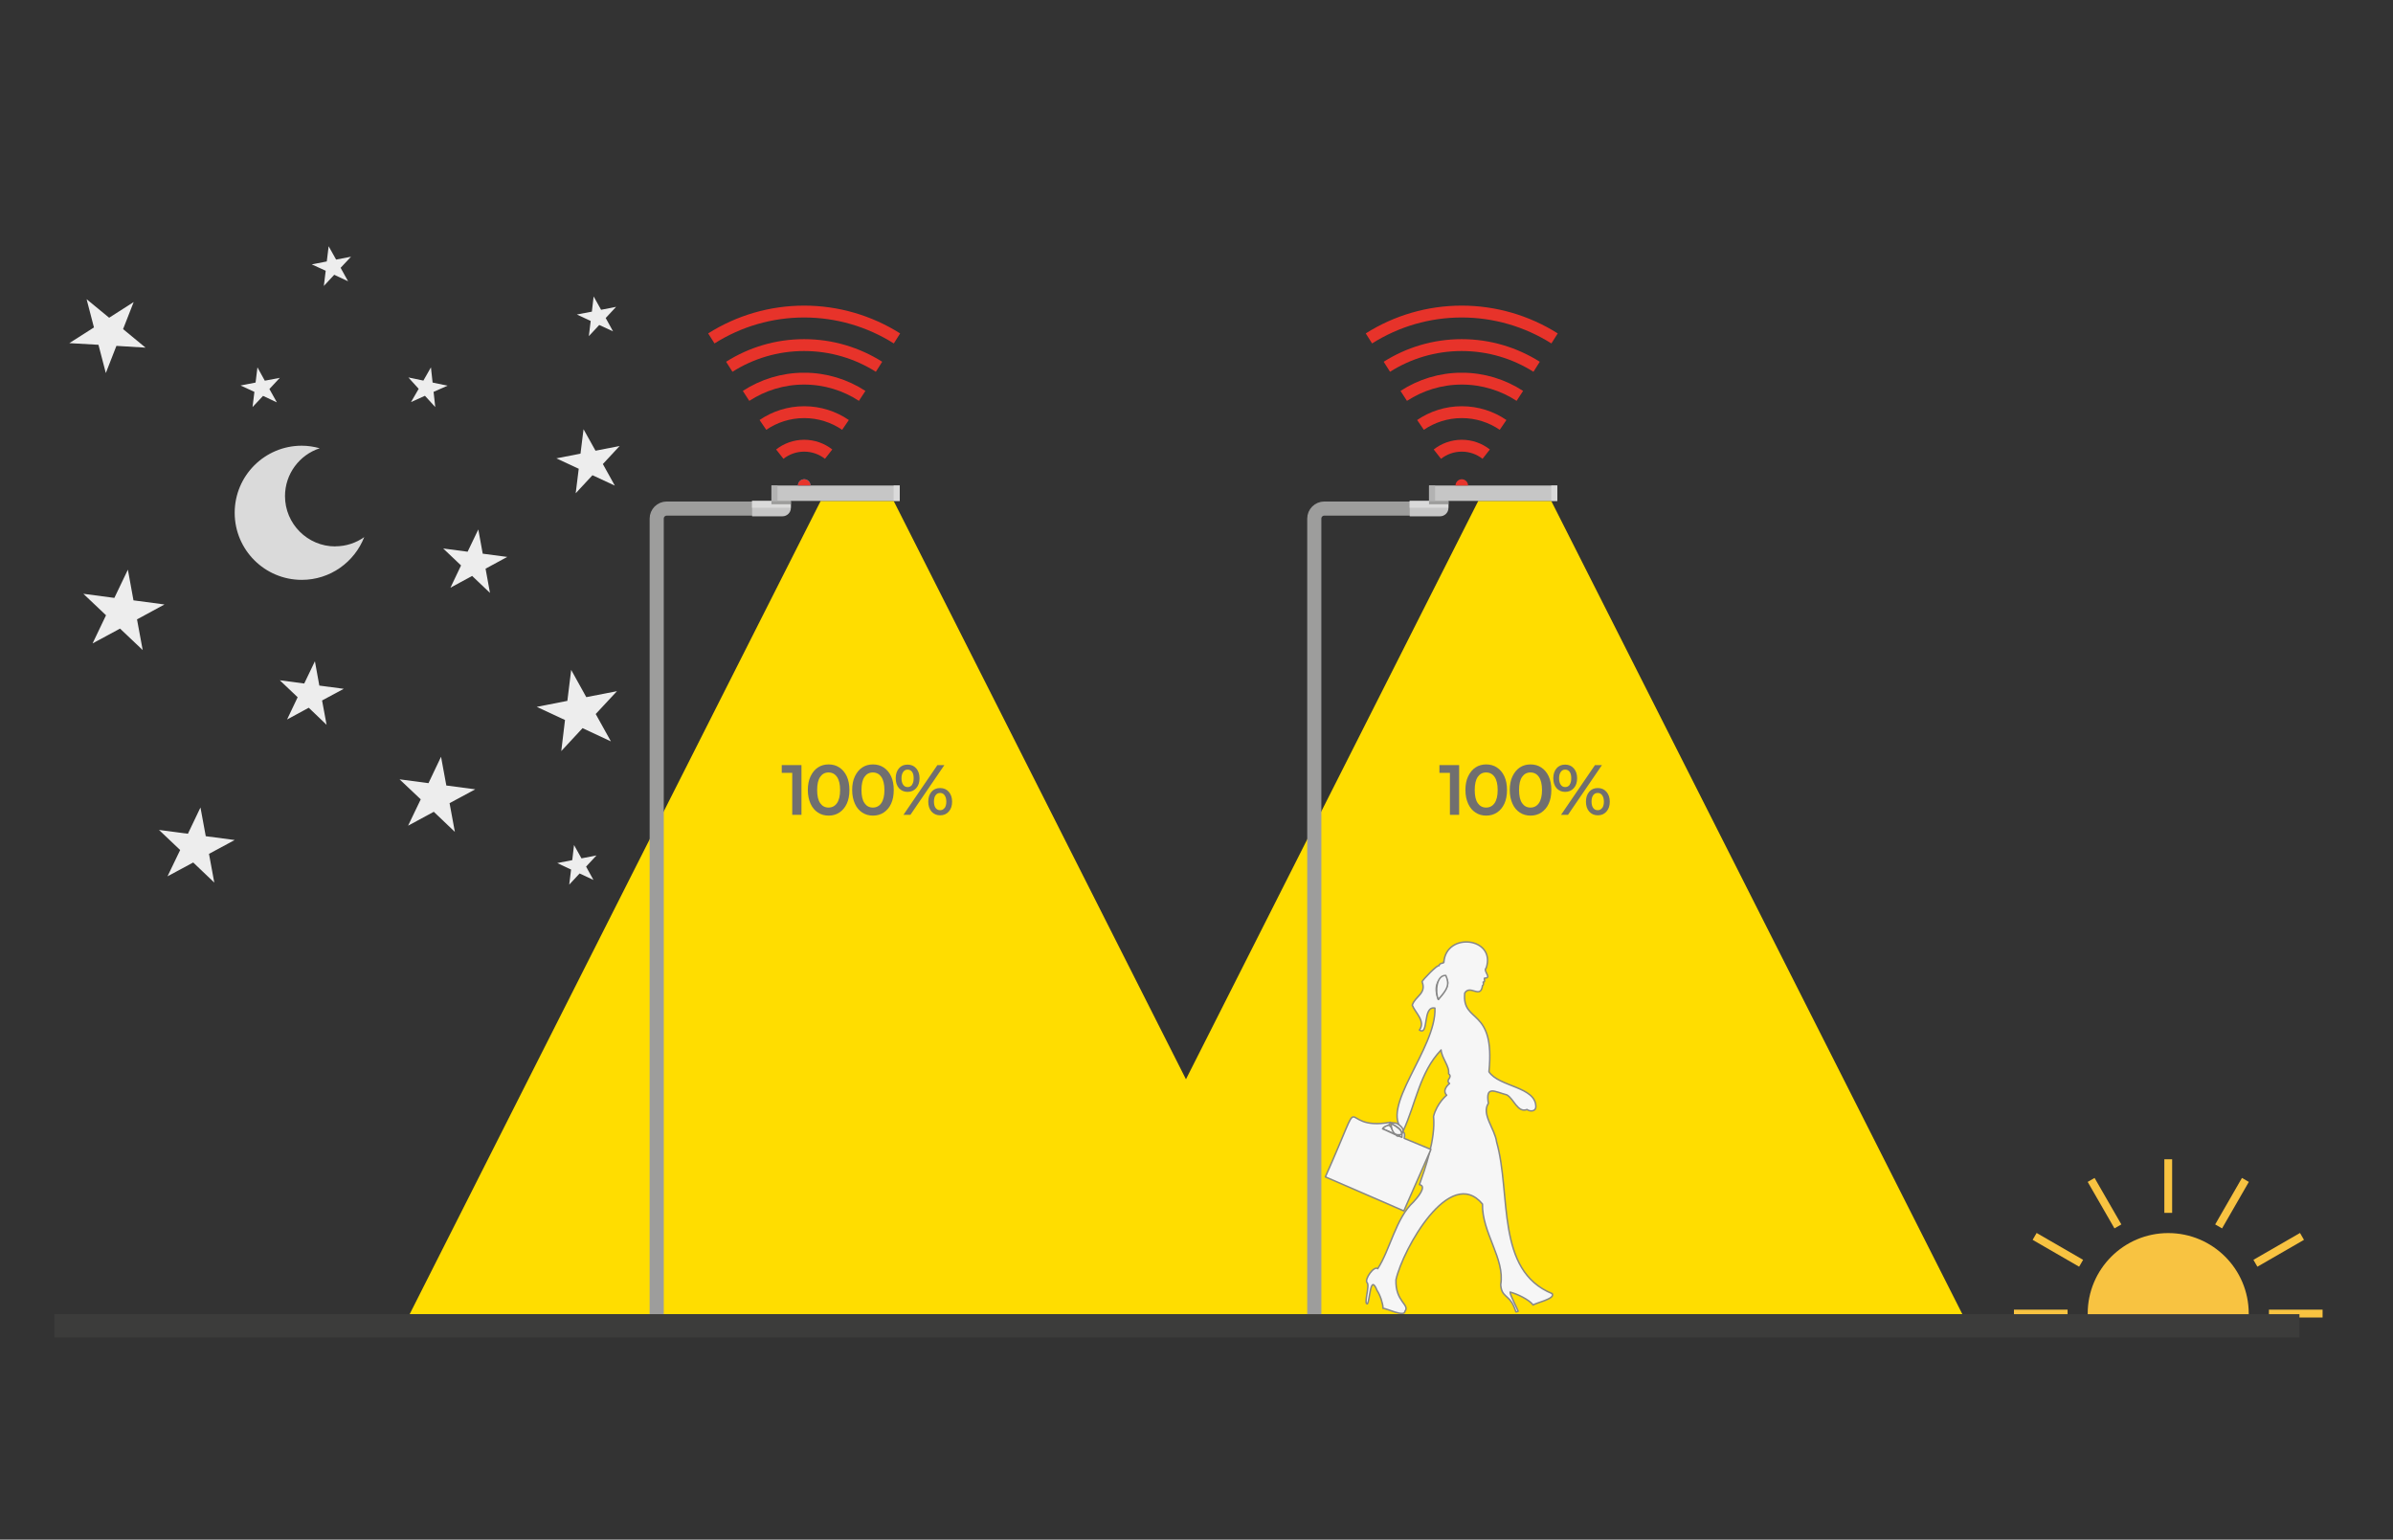<svg xmlns="http://www.w3.org/2000/svg" xmlns:xlink="http://www.w3.org/1999/xlink" id="Capa_1" viewBox="0 0 244 157"><rect x="0" y="0" width="244" height="157" fill="#333333" stroke="none"/><defs><style>.cls-1{clip-path:url(#clippath);}.cls-2,.cls-3,.cls-4,.cls-5,.cls-6{fill:none;}.cls-2,.cls-7,.cls-8,.cls-9,.cls-10,.cls-11,.cls-12,.cls-13,.cls-14,.cls-15,.cls-16,.cls-17,.cls-18{stroke-width:0px;}.cls-3{stroke:#f8c341;stroke-width:.81px;}.cls-3,.cls-4,.cls-6{stroke-miterlimit:10;}.cls-19{clip-path:url(#clippath-1);}.cls-20{clip-path:url(#clippath-4);}.cls-21{clip-path:url(#clippath-3);}.cls-22{clip-path:url(#clippath-2);}.cls-23{clip-path:url(#clippath-7);}.cls-24{clip-path:url(#clippath-8);}.cls-25{clip-path:url(#clippath-6);}.cls-26{clip-path:url(#clippath-5);}.cls-27{clip-path:url(#clippath-9);}.cls-4{stroke:#9d9d9c;stroke-width:1.44px;}.cls-28{clip-path:url(#clippath-20);}.cls-29{clip-path:url(#clippath-21);}.cls-30{clip-path:url(#clippath-14);}.cls-31{clip-path:url(#clippath-13);}.cls-32{clip-path:url(#clippath-12);}.cls-33{clip-path:url(#clippath-10);}.cls-34{clip-path:url(#clippath-15);}.cls-35{clip-path:url(#clippath-17);}.cls-36{clip-path:url(#clippath-16);}.cls-37{clip-path:url(#clippath-19);}.cls-38{clip-path:url(#clippath-11);}.cls-39{clip-path:url(#clippath-18);}.cls-5{stroke:#878787;stroke-linecap:round;stroke-linejoin:round;stroke-width:.15px;}.cls-6{stroke:#e7332a;stroke-width:1.21px;}.cls-7{fill:#f6f6f6;}.cls-8{fill:#f8c341;}.cls-9{fill:#706f6f;}.cls-10{fill:#3c3c3b;}.cls-11{fill:#36a9e1;}.cls-12{fill:#c6c6c6;}.cls-13{fill:#dadada;}.cls-14{fill:#b2b2b2;}.cls-15{fill:#9d9d9c;}.cls-16{fill:#ededed;}.cls-17{fill:#fd0;}.cls-18{fill:#e7342c;}</style><clipPath id="clippath"><rect class="cls-2" x="5.54" y="25.11" width="228.92" height="111.28"></rect></clipPath><clipPath id="clippath-1"><rect class="cls-2" x="220.68" y="118.21" width=".8" height="5.47"></rect></clipPath><clipPath id="clippath-2"><rect class="cls-2" x="212.87" y="120.12" width="3.43" height="5.14"></rect></clipPath><clipPath id="clippath-3"><rect class="cls-2" x="207.26" y="125.73" width="5.14" height="3.43"></rect></clipPath><clipPath id="clippath-4"><rect class="cls-2" x="205.35" y="133.55" width="5.47" height=".8"></rect></clipPath><clipPath id="clippath-5"><rect class="cls-2" x="225.87" y="120.12" width="3.43" height="5.14"></rect></clipPath><clipPath id="clippath-6"><rect class="cls-2" x="229.77" y="125.73" width="5.14" height="3.43"></rect></clipPath><clipPath id="clippath-7"><rect class="cls-2" x="231.35" y="133.55" width="5.47" height=".8"></rect></clipPath><clipPath id="clippath-8"><rect class="cls-2" x="5.54" y="25.11" width="228.92" height="111.28"></rect></clipPath><clipPath id="clippath-9"><rect class="cls-2" x="5.54" y="25.11" width="228.92" height="111.28"></rect></clipPath><clipPath id="clippath-10"><rect class="cls-2" x="139.26" y="31.16" width="19.57" height="3.86"></rect></clipPath><clipPath id="clippath-11"><rect class="cls-2" x="141.09" y="34.58" width="15.92" height="3.33"></rect></clipPath><clipPath id="clippath-12"><rect class="cls-2" x="142.8" y="38.01" width="12.51" height="2.87"></rect></clipPath><clipPath id="clippath-13"><rect class="cls-2" x="5.54" y="25.11" width="228.92" height="111.28"></rect></clipPath><clipPath id="clippath-14"><rect class="cls-2" x="144.5" y="41.43" width="9.1" height="2.4"></rect></clipPath><clipPath id="clippath-15"><rect class="cls-2" x="5.54" y="25.11" width="228.92" height="111.28"></rect></clipPath><clipPath id="clippath-16"><rect class="cls-2" x="72.21" y="31.16" width="19.57" height="3.86"></rect></clipPath><clipPath id="clippath-17"><rect class="cls-2" x="74.04" y="34.58" width="15.92" height="3.33"></rect></clipPath><clipPath id="clippath-18"><rect class="cls-2" x="75.75" y="38.01" width="12.51" height="2.87"></rect></clipPath><clipPath id="clippath-19"><rect class="cls-2" x="5.54" y="25.11" width="228.92" height="111.28"></rect></clipPath><clipPath id="clippath-20"><rect class="cls-2" x="77.45" y="41.43" width="9.1" height="2.4"></rect></clipPath><clipPath id="clippath-21"><rect class="cls-2" x="5.54" y="25.11" width="228.92" height="111.28"></rect></clipPath></defs><polygon class="cls-17" points="150.73 51.08 108.82 134.01 154.45 134.01 200.09 134.01 158.17 51.08 150.73 51.08"></polygon><polygon class="cls-17" points="83.68 51.08 41.77 134.01 87.4 134.01 133.03 134.01 91.12 51.08 83.68 51.08"></polygon><polygon class="cls-16" points="58.24 68.31 59.78 71.09 62.91 70.48 60.74 72.81 62.29 75.6 59.4 74.25 57.23 76.59 57.61 73.42 54.73 72.08 57.85 71.47 58.24 68.31"></polygon><polygon class="cls-16" points="59.5 43.77 60.72 45.96 63.18 45.48 61.47 47.32 62.69 49.52 60.41 48.46 58.7 50.3 59.01 47.8 56.73 46.74 59.19 46.26 59.5 43.77"></polygon><polygon class="cls-16" points="13.63 30.8 12.55 33.56 14.84 35.45 11.87 35.27 10.79 38.04 10.04 35.16 7.07 34.99 9.58 33.39 8.83 30.51 11.13 32.4 13.63 30.8"></polygon><polygon class="cls-16" points="60.53 30.23 61.29 31.59 62.82 31.29 61.76 32.43 62.51 33.79 61.1 33.14 60.04 34.28 60.23 32.73 58.82 32.07 60.35 31.78 60.53 30.23"></polygon><polygon class="cls-16" points="26.25 37.46 27 38.82 28.53 38.53 27.47 39.67 28.23 41.03 26.82 40.37 25.75 41.51 25.94 39.96 24.53 39.31 26.06 39.01 26.25 37.46"></polygon><polygon class="cls-16" points="33.51 25.11 33.32 26.66 31.79 26.96 33.21 27.61 33.02 29.16 34.08 28.02 35.49 28.68 34.73 27.31 35.79 26.18 34.27 26.47 33.51 25.11"></polygon><polygon class="cls-16" points="58.53 86.17 59.29 87.53 60.82 87.23 59.76 88.37 60.51 89.73 59.1 89.07 58.04 90.21 58.23 88.67 56.82 88.01 58.35 87.71 58.53 86.17"></polygon><polygon class="cls-16" points="43.94 37.46 44.11 39.01 45.63 39.33 44.21 39.96 44.38 41.51 43.33 40.36 41.91 41 42.69 39.65 41.64 38.49 43.17 38.81 43.94 37.46"></polygon><polygon class="cls-16" points="48.77 53.99 49.22 56.46 51.72 56.79 49.51 57.99 49.96 60.46 48.14 58.73 45.93 59.93 47.01 57.66 45.19 55.93 47.68 56.26 48.77 53.99"></polygon><polygon class="cls-16" points="20.44 82.34 20.98 85.27 23.93 85.66 21.31 87.07 21.85 90 19.7 87.95 17.08 89.36 18.37 86.68 16.21 84.63 19.16 85.02 20.44 82.34"></polygon><polygon class="cls-16" points="44.97 77.17 45.51 80.1 48.46 80.49 45.84 81.9 46.38 84.83 44.23 82.78 41.61 84.2 42.9 81.51 40.74 79.47 43.69 79.86 44.97 77.17"></polygon><polygon class="cls-16" points="32.11 67.43 32.56 69.91 35.05 70.24 32.84 71.43 33.3 73.91 31.48 72.17 29.27 73.37 30.35 71.1 28.53 69.37 31.02 69.7 32.11 67.43"></polygon><polygon class="cls-16" points="13.04 58.09 13.61 61.22 16.77 61.64 13.97 63.16 14.55 66.29 12.24 64.1 9.44 65.61 10.81 62.74 8.5 60.55 11.66 60.97 13.04 58.09"></polygon><g class="cls-1"><path class="cls-13" d="M34.19,55.72c-2.83,0-5.13-2.3-5.13-5.13,0-2.28,1.49-4.21,3.54-4.88-.58-.16-1.2-.26-1.83-.26-3.78,0-6.84,3.06-6.84,6.84s3.06,6.84,6.84,6.84c2.9,0,5.37-1.81,6.37-4.36-.83.59-1.85.94-2.95.94"></path></g><g class="cls-19"><line class="cls-3" x1="221.09" y1="123.69" x2="221.09" y2="118.21"></line></g><g class="cls-22"><line class="cls-3" x1="215.95" y1="125.06" x2="213.22" y2="120.32"></line></g><g class="cls-21"><line class="cls-3" x1="212.2" y1="128.82" x2="207.46" y2="126.08"></line></g><g class="cls-20"><line class="cls-3" x1="210.82" y1="133.95" x2="205.35" y2="133.95"></line></g><g class="cls-26"><line class="cls-3" x1="226.22" y1="125.06" x2="228.95" y2="120.32"></line></g><g class="cls-25"><line class="cls-3" x1="229.97" y1="128.82" x2="234.72" y2="126.08"></line></g><g class="cls-23"><line class="cls-3" x1="231.35" y1="133.95" x2="236.82" y2="133.95"></line></g><g class="cls-24"><path class="cls-4" d="M66.96,134.08V52.88c0-.56.46-1.02,1.02-1.02h9.85"></path><path class="cls-12" d="M76.68,52.65h3.1c.47,0,.86-.38.86-.85v-.71h-3.95v1.57Z"></path><rect class="cls-12" x="78.66" y="49.51" width="13.08" height="1.57"></rect><rect class="cls-13" x="91.12" y="49.51" width=".62" height="1.57"></rect><rect class="cls-14" x="78.66" y="49.51" width=".62" height="1.57"></rect><rect class="cls-13" x="76.68" y="51.08" width="3.95" height=".7"></rect><rect class="cls-15" x="78.66" y="51.08" width="1.97" height=".34"></rect><path class="cls-11" d="M82,48.87c.35,0,.64.29.64.64h-1.28c0-.35.29-.64.64-.64"></path></g><path class="cls-9" d="M81.72,78.02v5.07h-.94v-4.28h-1.07v-.79h2.01Z"></path><path class="cls-9" d="M83.4,82.86c-.32-.21-.57-.5-.75-.9s-.28-.86-.28-1.4.09-1.01.28-1.4.43-.69.75-.9c.32-.21.68-.31,1.09-.31s.77.1,1.09.31c.32.21.57.5.76.9.18.39.27.86.27,1.4s-.09,1.01-.27,1.4c-.18.39-.44.69-.76.9-.32.21-.68.31-1.09.31s-.77-.1-1.09-.31ZM85.34,81.9c.21-.3.32-.75.32-1.34s-.11-1.04-.32-1.34c-.21-.3-.5-.45-.86-.45s-.64.15-.85.45c-.21.3-.31.75-.31,1.34s.1,1.04.31,1.34c.21.3.49.45.85.45s.65-.15.86-.45Z"></path><path class="cls-9" d="M87.92,82.86c-.32-.21-.57-.5-.75-.9s-.28-.86-.28-1.4.09-1.01.28-1.4.43-.69.75-.9c.32-.21.68-.31,1.09-.31s.77.1,1.09.31c.32.21.57.5.76.9.18.39.27.86.27,1.4s-.09,1.01-.27,1.4c-.18.39-.44.69-.76.9-.32.21-.68.31-1.09.31s-.77-.1-1.09-.31ZM89.86,81.9c.21-.3.32-.75.32-1.34s-.11-1.04-.32-1.34c-.21-.3-.5-.45-.86-.45s-.64.15-.85.45c-.21.3-.31.75-.31,1.34s.1,1.04.31,1.34c.21.3.49.45.85.45s.65-.15.86-.45Z"></path><path class="cls-9" d="M91.66,80.37c-.22-.26-.33-.59-.33-1.01s.11-.75.33-1.01c.22-.26.51-.38.88-.38s.66.13.88.38c.22.25.34.59.34,1.01s-.11.76-.34,1.01c-.22.25-.52.38-.88.38s-.65-.13-.88-.38ZM93,80.01c.11-.16.16-.37.16-.65s-.05-.5-.16-.65-.26-.23-.46-.23-.34.08-.45.24c-.11.16-.17.37-.17.65s.06.49.17.65c.11.16.26.24.45.24.2,0,.35-.08.46-.23ZM95.58,78.02h.71l-3.46,5.07h-.71l3.46-5.07ZM94.98,82.76c-.22-.26-.33-.59-.33-1.01s.11-.75.33-1.01c.22-.26.51-.38.88-.38s.66.13.88.38.34.59.34,1.01-.11.75-.34,1.01-.52.38-.88.38-.65-.13-.88-.38ZM96.32,82.4c.11-.16.17-.37.17-.65s-.06-.49-.17-.65c-.11-.16-.26-.24-.46-.24s-.35.08-.46.23c-.11.15-.17.37-.17.65s.06.5.17.65c.11.15.26.23.46.23s.34-.08.46-.24Z"></path><rect class="cls-10" x="5.54" y="134.01" width="228.92" height="2.38"></rect><g class="cls-27"><path class="cls-7" d="M147.41,99.47c-.95-.05-1.1,1.71-.75,2.45.03-.05.06-.09.09-.13,0,0,0,.01,0,.02.8-.92,1.1-1.39.67-2.34"></path><path class="cls-5" d="M147.41,99.47c-.95-.05-1.1,1.71-.75,2.45.03-.05.06-.09.09-.13,0,0,0,.01,0,.02.8-.92,1.1-1.39.67-2.34Z"></path><path class="cls-7" d="M158.28,131.92c-5.82-2.36-4.17-10.16-5.68-15.47-.17-1.35-1.58-2.83-.84-3.94-.3-1.86.61-1.2,1.89-.86.69.38,1.1,1.87,2.05,1.49.3.23.88.21.9-.25.05-2.09-3.76-2.04-4.78-3.6.67-6.65-2.78-4.86-2.47-8.02.53-.92,1.63.66,1.81-.77.16-.08.08-.27.07-.36.27.02.06-.33.14-.4.82.01-.2-.73.17-1.03,1.03-3.12-4.11-3.72-4.32-.57-.01-.05-.02-.08-.02-.08.12.25-.4.04-.47.42-.13-.17-1.68,1.44-1.73,1.63.48,1.22-.72,1.48-1,2.39.3.78,1.39,1.62.73,2.54,1,.64.28-2.51,1.58-2.24.18,4.11-5.78,10.26-3.22,12.49,1.26-2.72,1.67-5.96,3.85-8.22.06.83.89,1.68.76,2.41.49.43-.38.61.1,1.01-.35.29-.7.79-.29,1.19,0,0-1,.81-1.34,2.16.23,2.34-.9,5.43-1.44,6.96.83.15-.24,1.37-.6,1.76-1.8,1.64-2.4,4.91-3.65,6.81-.38-.32-1.35,1.05-1.1,1.41.34.25-.37,2.23.04,2.18.28-.35.28-3.15.99-1.37.32.47.61,1.36.61,1.83.24-.06,2.2.94,2.23.3.55-.68-1-.97-.91-3.22.7-3.12,5.5-11.71,8.82-7.72-.07,2.9,2.31,5.6,1.86,8.21.07,1.28.81,1.04,1.32,2.19.34.73.1.65.46.53-.06-.22-.84-1.64-.82-1.95.68.17,1.94.76,2.35,1.32.13-.19,2.33-.64,1.93-1.15M146.75,101.8s0-.01,0-.01c-.03.04-.06.09-.09.13-1.12-2.91,2.55-2.85.08-.12"></path><path class="cls-5" d="M158.28,131.92c-5.82-2.36-4.17-10.16-5.68-15.47-.17-1.35-1.58-2.83-.84-3.94-.3-1.86.61-1.2,1.89-.86.69.38,1.1,1.87,2.05,1.49.3.23.88.21.9-.25.05-2.09-3.76-2.04-4.78-3.6.67-6.65-2.78-4.86-2.47-8.02.53-.92,1.63.66,1.81-.77.16-.08.08-.27.07-.36.27.02.06-.33.14-.4.82.01-.2-.73.17-1.03,1.03-3.12-4.11-3.72-4.32-.57-.01-.05-.02-.08-.02-.08.12.25-.4.04-.47.42-.13-.17-1.68,1.44-1.73,1.63.48,1.22-.72,1.48-1,2.39.3.78,1.39,1.62.73,2.54,1,.64.28-2.51,1.58-2.24.18,4.11-5.78,10.26-3.22,12.49,1.26-2.72,1.67-5.96,3.85-8.22.06.83.89,1.68.76,2.41.49.43-.38.61.1,1.01-.35.29-.7.79-.29,1.19,0,0-1,.81-1.34,2.16.23,2.34-.9,5.43-1.44,6.96.83.15-.24,1.37-.6,1.76-1.8,1.64-2.4,4.91-3.65,6.81-.38-.32-1.35,1.05-1.1,1.41.34.25-.37,2.23.04,2.18.28-.35.28-3.15.99-1.37.32.47.61,1.36.61,1.83.24-.06,2.2.94,2.23.3.55-.68-1-.97-.91-3.22.7-3.12,5.5-11.71,8.82-7.72-.07,2.9,2.31,5.6,1.86,8.21.07,1.28.81,1.04,1.32,2.19.34.73.1.65.46.53-.06-.22-.84-1.64-.82-1.95.68.17,1.94.76,2.35,1.32.13-.19,2.33-.64,1.93-1.15ZM146.75,101.8s0-.01,0-.01c-.03.04-.06.09-.09.13-1.12-2.91,2.55-2.85.08-.12Z"></path><path class="cls-7" d="M142.75,115.68c-.01.07-.06.12-.12.15.41.38.45-.44.12-.15"></path><path class="cls-5" d="M142.75,115.68c-.01.07-.06.12-.12.15.41.38.45-.44.12-.15Z"></path><path class="cls-7" d="M140.97,115.1l1.25.55c-.33-.57-.53-1.42-1.25-.55"></path><path class="cls-5" d="M140.97,115.1l1.25.55c-.33-.57-.53-1.42-1.25-.55Z"></path><path class="cls-7" d="M142.26,115.67l.05.02s-.03-.02-.05-.02"></path><path class="cls-5" d="M142.26,115.67l.05.02s-.03-.02-.05-.02Z"></path><path class="cls-7" d="M147.41,99.47c-.95-.05-1.1,1.71-.75,2.45.03-.05.06-.09.09-.13,0,0,0,.01,0,.02.8-.92,1.1-1.39.67-2.34"></path><path class="cls-5" d="M147.41,99.47c-.95-.05-1.1,1.71-.75,2.45.03-.05.06-.09.09-.13,0,0,0,.01,0,.02.8-.92,1.1-1.39.67-2.34Z"></path><path class="cls-7" d="M141.88,114.88c.02.32.18.63.43.81,1.84.29-.93-1.73-.43-.81"></path><path class="cls-5" d="M141.88,114.88c.02.32.18.63.43.81,1.84.29-.93-1.73-.43-.81Z"></path><path class="cls-7" d="M142.93,115.97c-.47-.15-1.45-.66-1.96-.86.21-.38.76-.26.81-.67-5.68,1.03-2.22-4.34-6.64,5.57,0,0,8,3.47,8,3.47l2.76-6.27-2.72-1.13c.18-.71-.29-.94-.23-.1"></path><path class="cls-5" d="M142.93,115.97c-.47-.15-1.45-.66-1.96-.86.21-.38.76-.26.81-.67-5.68,1.03-2.22-4.34-6.64,5.57,0,0,8,3.47,8,3.47l2.76-6.27-2.72-1.13c.18-.71-.29-.94-.23-.1Z"></path><path class="cls-7" d="M142.39,115.79c.06.06.16.09.24.04l-.31-.14.08.09Z"></path><path class="cls-5" d="M142.39,115.79c.06.06.16.09.24.04l-.31-.14.08.09Z"></path><path class="cls-7" d="M142.39,114.54c-1.65-.24.57.25.53,1.01.43-.34-.17-.83-.53-1.01"></path><path class="cls-5" d="M142.39,114.54c-1.65-.24.57.25.53,1.01.43-.34-.17-.83-.53-1.01Z"></path><path class="cls-7" d="M142.26,115.67l-.05-.02s.03.02.05.02"></path><path class="cls-5" d="M142.26,115.67l-.05-.02s.03.02.05.02Z"></path><path class="cls-4" d="M134.01,134.01V52.88c0-.56.46-1.02,1.02-1.02h9.85"></path><path class="cls-12" d="M143.73,52.65h3.1c.47,0,.86-.38.86-.85v-.71h-3.95v1.57Z"></path><rect class="cls-12" x="145.71" y="49.51" width="13.08" height="1.57"></rect><rect class="cls-13" x="158.17" y="49.51" width=".62" height="1.57"></rect><rect class="cls-14" x="145.71" y="49.51" width=".62" height="1.57"></rect><rect class="cls-13" x="143.73" y="51.08" width="3.95" height=".7"></rect><rect class="cls-15" x="145.71" y="51.08" width="1.97" height=".34"></rect><path class="cls-18" d="M149.05,48.87c.35,0,.64.29.64.64h-1.28c0-.35.29-.64.64-.64"></path></g><g class="cls-33"><path class="cls-6" d="M158.51,34.51c-2.84-1.79-6.11-2.74-9.47-2.74s-6.63.95-9.46,2.74"></path></g><g class="cls-38"><path class="cls-6" d="M141.41,37.4c2.21-1.4,4.83-2.21,7.63-2.21s5.42.81,7.64,2.21"></path></g><g class="cls-32"><path class="cls-6" d="M143.13,40.37c1.71-1.11,3.74-1.76,5.92-1.76s4.22.65,5.92,1.76"></path></g><g class="cls-31"><path class="cls-6" d="M151.54,46.31c-.69-.54-1.55-.86-2.49-.86s-1.8.32-2.49.86"></path></g><g class="cls-30"><path class="cls-6" d="M144.84,43.33c1.2-.82,2.65-1.3,4.21-1.3s3.01.48,4.21,1.3"></path></g><g class="cls-34"><path class="cls-18" d="M82,48.87c.35,0,.64.29.64.64h-1.28c0-.35.29-.64.64-.64"></path></g><g class="cls-36"><path class="cls-6" d="M91.46,34.51c-2.84-1.79-6.11-2.74-9.47-2.74s-6.63.95-9.46,2.74"></path></g><g class="cls-35"><path class="cls-6" d="M74.36,37.4c2.21-1.4,4.83-2.21,7.63-2.21s5.42.81,7.64,2.21"></path></g><g class="cls-39"><path class="cls-6" d="M76.07,40.37c1.71-1.11,3.74-1.76,5.92-1.76s4.22.65,5.92,1.76"></path></g><g class="cls-37"><path class="cls-6" d="M84.49,46.31c-.69-.54-1.55-.86-2.49-.86s-1.8.32-2.49.86"></path></g><g class="cls-28"><path class="cls-6" d="M77.79,43.33c1.2-.82,2.65-1.3,4.21-1.3s3.01.48,4.21,1.3"></path></g><path class="cls-9" d="M148.78,78.02v5.07h-.94v-4.28h-1.07v-.79h2.01Z"></path><path class="cls-9" d="M150.45,82.86c-.32-.21-.57-.5-.75-.9s-.28-.86-.28-1.4.09-1.01.28-1.4.43-.69.75-.9c.32-.21.68-.31,1.09-.31s.77.1,1.09.31c.32.21.57.5.76.9.18.39.27.86.27,1.4s-.09,1.01-.27,1.4c-.18.39-.44.69-.76.9-.32.21-.68.31-1.09.31s-.77-.1-1.09-.31ZM152.39,81.9c.21-.3.32-.75.32-1.34s-.11-1.04-.32-1.34c-.21-.3-.5-.45-.86-.45s-.64.15-.85.45c-.21.3-.31.75-.31,1.34s.1,1.04.31,1.34c.21.3.49.45.85.45s.65-.15.86-.45Z"></path><path class="cls-9" d="M154.97,82.86c-.32-.21-.57-.5-.75-.9s-.28-.86-.28-1.4.09-1.01.28-1.4.43-.69.75-.9c.32-.21.68-.31,1.09-.31s.77.1,1.09.31c.32.21.57.5.76.9.18.39.27.86.27,1.4s-.09,1.01-.27,1.4c-.18.39-.44.69-.76.9-.32.21-.68.31-1.09.31s-.77-.1-1.09-.31ZM156.91,81.9c.21-.3.32-.75.32-1.34s-.11-1.04-.32-1.34c-.21-.3-.5-.45-.86-.45s-.64.15-.85.45c-.21.3-.31.75-.31,1.34s.1,1.04.31,1.34c.21.3.49.45.85.45s.65-.15.86-.45Z"></path><path class="cls-9" d="M158.71,80.37c-.22-.26-.33-.59-.33-1.01s.11-.75.33-1.01c.22-.26.51-.38.88-.38s.66.13.88.38c.22.25.34.59.34,1.01s-.11.76-.34,1.01c-.22.25-.52.38-.88.38s-.65-.13-.88-.38ZM160.05,80.01c.11-.16.16-.37.16-.65s-.05-.5-.16-.65-.26-.23-.46-.23-.34.08-.45.24c-.11.16-.17.37-.17.65s.06.49.17.65c.11.16.26.24.45.24.2,0,.35-.08.46-.23ZM162.63,78.02h.71l-3.46,5.07h-.71l3.46-5.07ZM162.04,82.76c-.22-.26-.33-.59-.33-1.01s.11-.75.33-1.01c.22-.26.51-.38.88-.38s.66.13.88.38.34.59.34,1.01-.11.75-.34,1.01-.52.38-.88.38-.65-.13-.88-.38ZM163.37,82.4c.11-.16.17-.37.17-.65s-.06-.49-.17-.65c-.11-.16-.26-.24-.46-.24s-.35.08-.46.23c-.11.15-.17.37-.17.65s.06.5.17.65c.11.15.26.23.46.23s.34-.08.46-.24Z"></path><g class="cls-29"><path class="cls-8" d="M229.29,134.01s0-.04,0-.06c0-4.54-3.68-8.21-8.21-8.21s-8.21,3.68-8.21,8.21c0,.02,0,.04,0,.06h16.42Z"></path></g></svg>